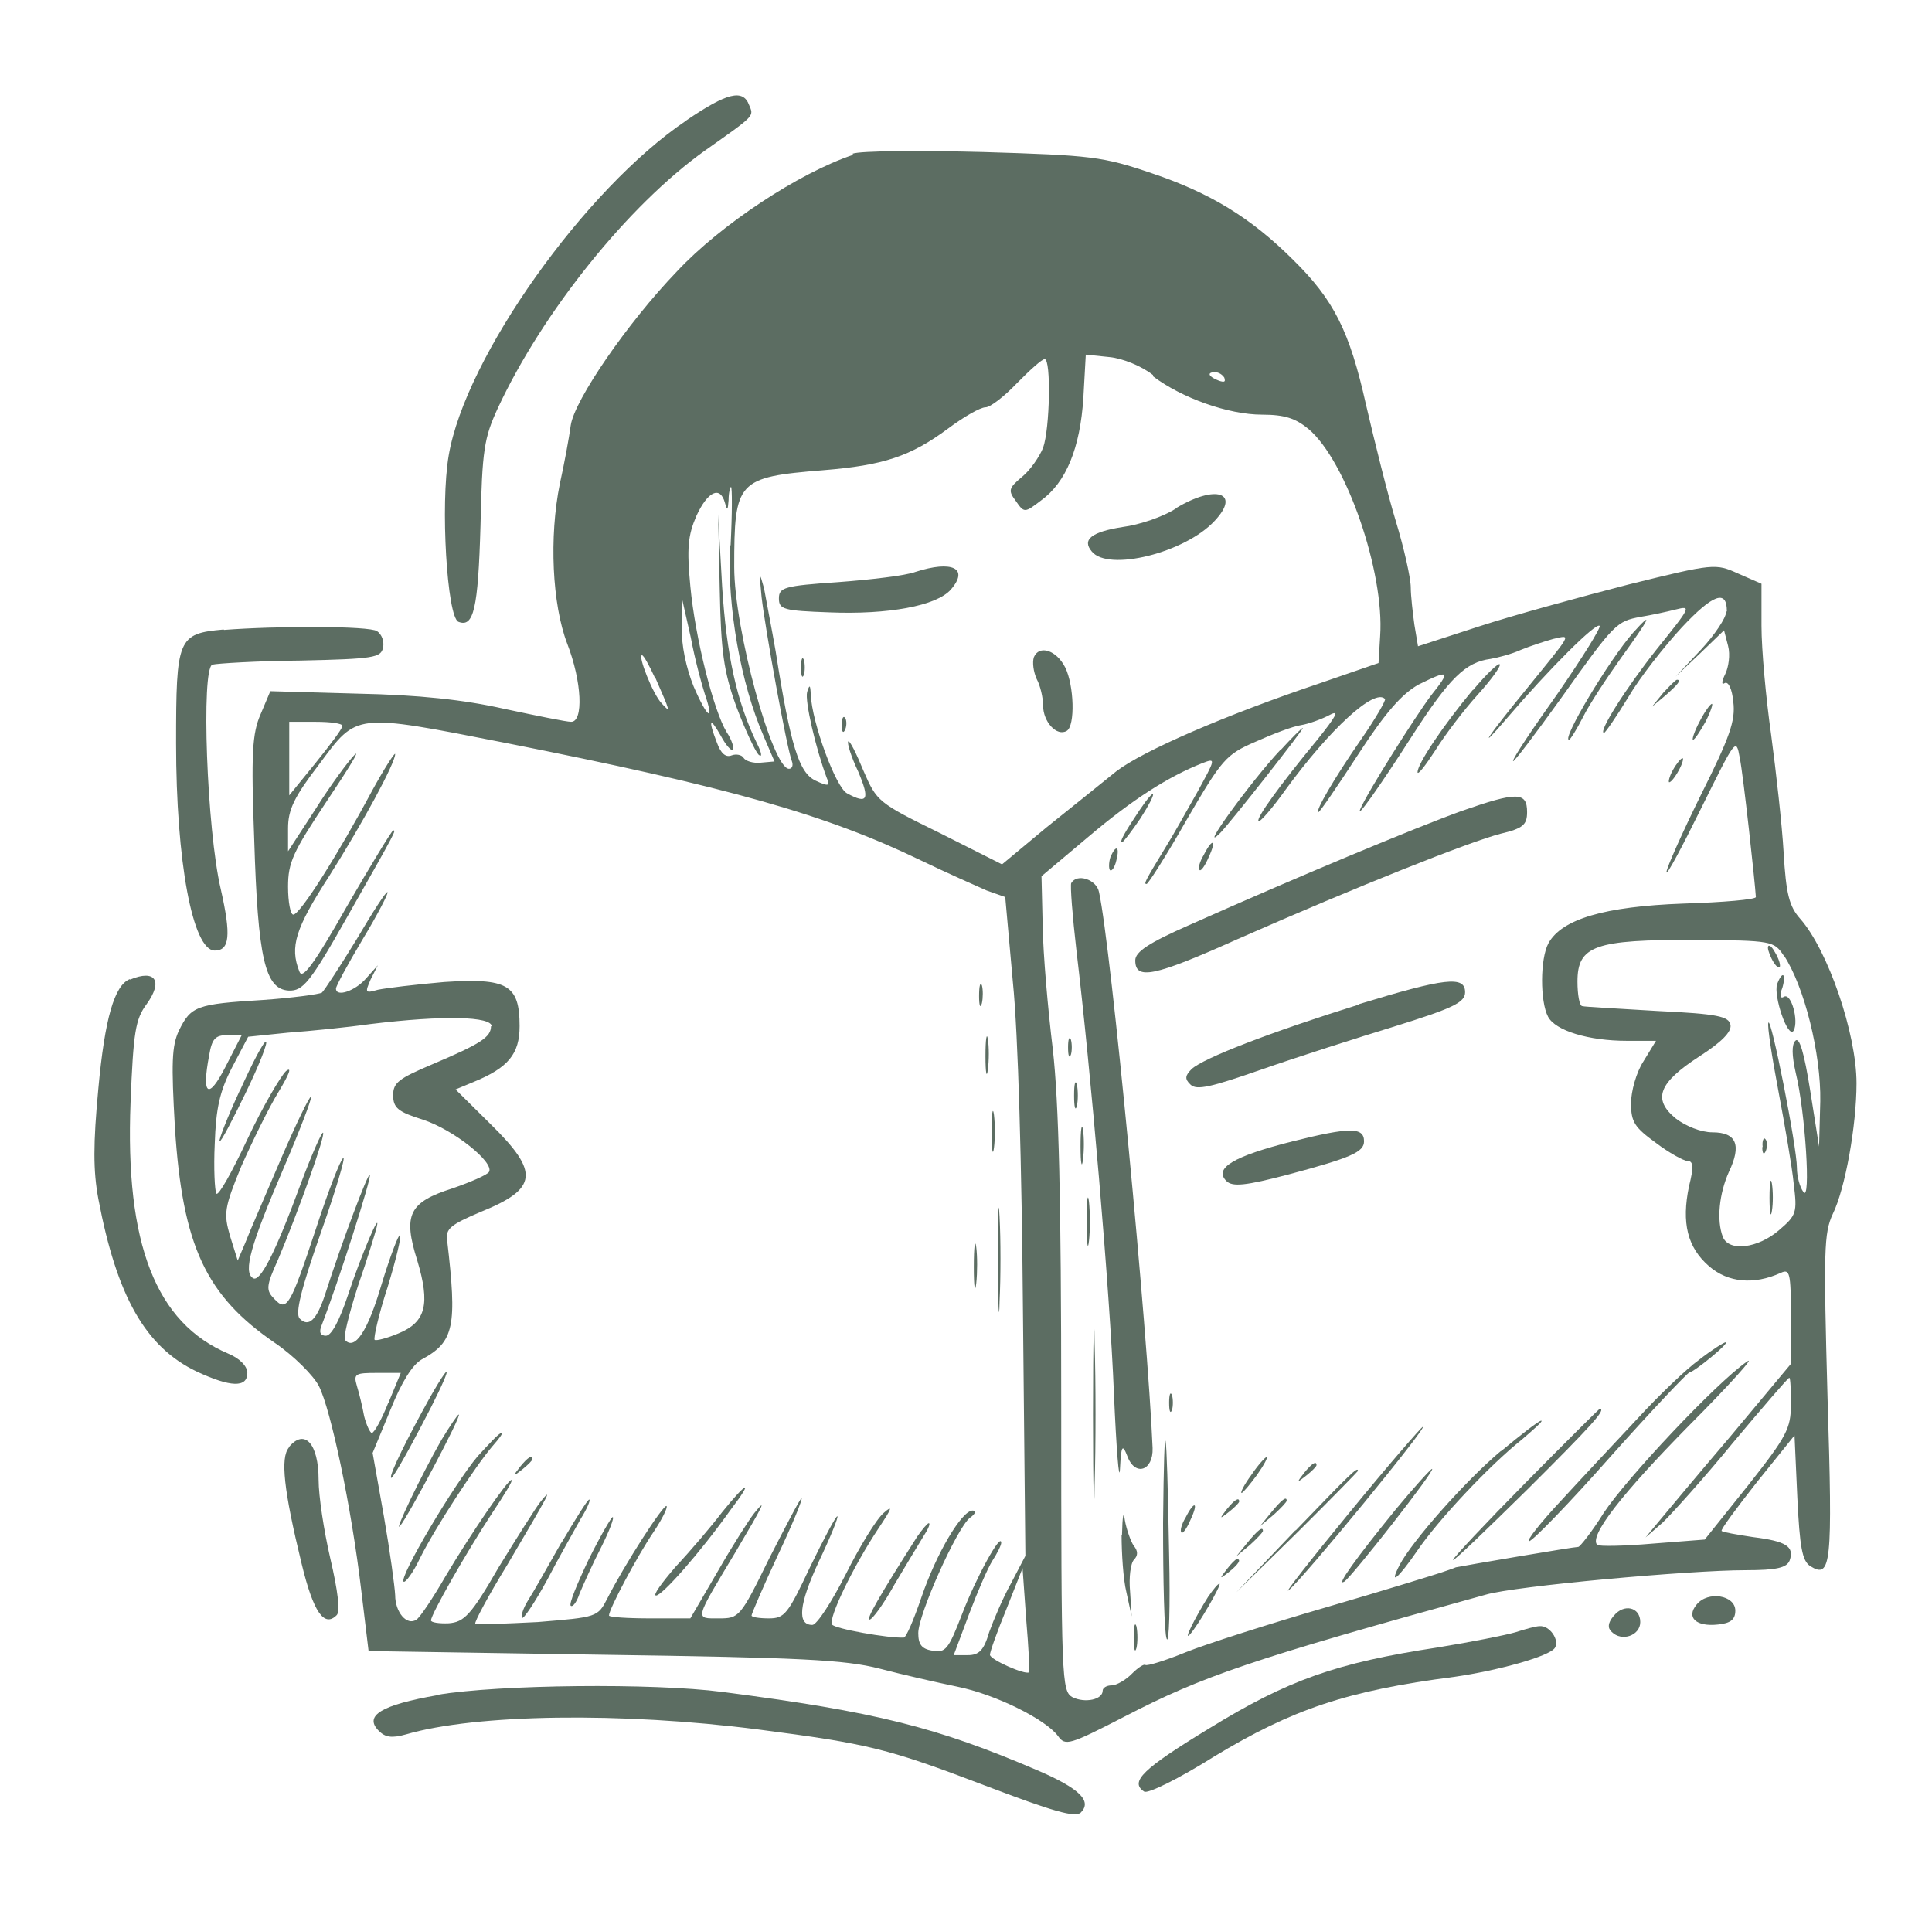 <svg width="91" height="90" viewBox="0 0 91 90" fill="none" xmlns="http://www.w3.org/2000/svg">
<path d="M32.325 5.679C27.545 8.893 21.912 16.839 21.134 21.457C20.736 23.765 21.058 29.057 21.589 29.288C22.31 29.576 22.519 28.691 22.632 24.766C22.708 21.187 22.803 20.629 23.448 19.225C25.553 14.703 29.593 9.662 33.216 7.084C35.587 5.41 35.511 5.487 35.284 4.948C34.999 4.179 34.24 4.371 32.344 5.66L32.325 5.679Z" fill="#5C6D62"/>
<path d="M40.179 7.295C37.637 8.142 33.938 10.585 31.89 12.779C29.538 15.223 27.053 18.859 26.883 20.033C26.807 20.61 26.579 21.841 26.37 22.784C25.858 25.305 26.01 28.46 26.712 30.307C27.414 32.116 27.49 34.001 26.902 34.001C26.674 34.001 25.27 33.713 23.734 33.386C21.856 32.962 19.713 32.731 16.849 32.674L12.733 32.558L12.278 33.636C11.879 34.54 11.822 35.502 11.974 39.542C12.145 45.161 12.486 46.604 13.605 46.661C14.269 46.681 14.592 46.315 16.394 43.121C18.746 38.984 18.651 39.119 18.518 39.119C18.461 39.119 17.475 40.735 16.337 42.698C14.743 45.507 14.231 46.161 14.099 45.757C13.643 44.603 13.909 43.737 15.502 41.274C17.095 38.754 18.613 35.944 18.613 35.521C18.613 35.406 18.101 36.195 17.513 37.272C15.938 40.216 14.136 43.083 13.814 43.083C13.681 43.083 13.568 42.486 13.568 41.774C13.568 40.62 13.795 40.139 15.407 37.715C16.413 36.214 17.001 35.252 16.697 35.56C16.394 35.868 15.559 37.003 14.857 38.119L13.568 40.1V39.023C13.568 38.138 13.852 37.541 15.047 35.983C16.83 33.578 16.678 33.597 23.753 34.983C34.375 37.08 38.946 38.388 43.365 40.524C44.598 41.12 46.002 41.736 46.476 41.948L47.348 42.255L47.709 46.277C47.955 48.682 48.126 54.896 48.183 61.804L48.297 73.29L47.633 74.56C47.235 75.272 46.798 76.311 46.59 76.888C46.343 77.735 46.115 77.966 45.584 77.966H44.921L45.641 76.042C46.04 74.984 46.533 73.848 46.742 73.521C46.969 73.175 47.159 72.79 47.159 72.675C47.159 72.155 45.983 74.291 45.319 76.022C44.674 77.696 44.541 77.87 43.915 77.754C43.403 77.677 43.252 77.446 43.252 76.927C43.252 76.042 45.072 71.982 45.679 71.501C45.926 71.328 46.021 71.155 45.812 71.155C45.3 71.155 44.105 73.175 43.403 75.234C43.043 76.292 42.682 77.138 42.569 77.138C41.848 77.177 39.287 76.715 39.192 76.523C39.003 76.234 40.198 73.771 41.374 72.001C42.019 71.039 42.075 70.866 41.62 71.27C41.279 71.559 40.482 72.867 39.837 74.156C39.173 75.465 38.472 76.542 38.263 76.542C37.542 76.542 37.618 75.599 38.566 73.56C39.117 72.405 39.515 71.424 39.439 71.424C39.363 71.424 38.794 72.501 38.149 73.829C37.106 76.042 36.954 76.234 36.215 76.234C35.759 76.234 35.399 76.176 35.399 76.099C35.399 76.022 35.949 74.733 36.632 73.271C37.334 71.79 37.827 70.577 37.751 70.577C37.694 70.577 37.03 71.847 36.233 73.406C34.868 76.196 34.811 76.234 33.863 76.234C32.725 76.234 32.687 76.369 34.64 73.117C35.949 70.904 36.158 70.501 35.532 71.27C35.285 71.578 34.489 72.829 33.806 74.022L32.516 76.234H30.619C29.557 76.234 28.684 76.176 28.684 76.099C28.684 75.792 30.031 73.271 30.79 72.155C31.188 71.559 31.454 71.02 31.397 70.943C31.264 70.828 29.386 73.752 28.609 75.291C28.153 76.176 28.134 76.176 25.327 76.407C23.753 76.484 22.444 76.542 22.387 76.484C22.33 76.427 22.994 75.176 23.905 73.694C25.858 70.385 26.067 70 25.479 70.712C25.232 71.02 24.341 72.444 23.487 73.829C22.179 76.099 21.856 76.407 21.136 76.465C20.68 76.484 20.301 76.427 20.301 76.33C20.301 76.042 21.951 73.156 23.146 71.328C23.734 70.443 24.189 69.712 24.094 69.712C23.905 69.712 22.198 72.213 20.984 74.252C20.396 75.272 19.789 76.176 19.618 76.292C19.163 76.6 18.613 75.945 18.613 75.137C18.594 74.733 18.366 73.059 18.082 71.424L17.551 68.442L18.385 66.421C18.916 65.094 19.428 64.286 19.865 64.036C21.401 63.208 21.534 62.477 21.06 58.417C20.984 57.879 21.23 57.686 22.634 57.09C25.346 55.993 25.422 55.224 23.108 52.953L21.458 51.318L22.293 50.971C23.943 50.298 24.474 49.644 24.474 48.335C24.474 46.373 23.886 46.065 20.927 46.257C19.561 46.373 18.158 46.546 17.797 46.623C17.19 46.796 17.19 46.758 17.456 46.142L17.797 45.469L17.247 46.084C16.735 46.681 15.825 46.989 15.825 46.565C15.825 46.45 16.375 45.43 17.076 44.256C17.797 43.063 18.309 42.063 18.252 42.025C18.195 41.967 17.551 42.967 16.792 44.256C16.014 45.526 15.275 46.661 15.161 46.758C15.028 46.835 13.757 47.008 12.373 47.104C9.243 47.296 8.996 47.393 8.427 48.547C8.086 49.278 8.067 50.086 8.238 53.107C8.598 58.706 9.698 61.034 12.96 63.266C13.833 63.862 14.781 64.805 15.028 65.305C15.578 66.402 16.545 70.924 17.02 74.945L17.361 77.773L28.419 77.947C37.656 78.081 39.78 78.177 41.431 78.601C42.531 78.889 44.143 79.255 45.072 79.447C46.893 79.813 49.245 80.987 49.833 81.775C50.175 82.256 50.364 82.199 52.944 80.871C56.661 78.947 58.9 78.177 69.977 75.118C71.323 74.714 79.574 73.964 82.229 73.964C83.69 73.964 84.164 73.848 84.297 73.502C84.525 72.848 84.126 72.598 82.571 72.405C81.812 72.29 81.148 72.174 81.091 72.117C81.034 72.059 81.793 71.039 82.76 69.808L84.525 67.614L84.657 70.539C84.771 72.886 84.885 73.521 85.264 73.771C86.251 74.387 86.326 73.733 86.08 65.844C85.89 58.898 85.909 58.09 86.326 57.186C86.914 55.993 87.445 53.011 87.445 51.029C87.445 48.682 86.099 44.757 84.79 43.275C84.278 42.698 84.126 42.121 84.012 40.158C83.936 38.831 83.652 36.329 83.424 34.617C83.178 32.885 82.969 30.596 82.969 29.48V27.498L81.869 27.017C80.807 26.536 80.731 26.536 76.691 27.536C74.453 28.114 71.285 28.98 69.692 29.499L66.79 30.442L66.619 29.422C66.543 28.864 66.449 28.056 66.449 27.671C66.449 27.248 66.145 25.863 65.747 24.554C65.349 23.246 64.742 20.783 64.343 19.071C63.566 15.588 62.826 14.126 60.91 12.24C58.919 10.258 57.003 9.085 54.252 8.161C51.938 7.372 51.407 7.315 46.305 7.161C43.308 7.084 40.539 7.103 40.16 7.238L40.179 7.295ZM54.309 17.724C55.656 18.744 57.856 19.532 59.45 19.532C60.512 19.532 61.024 19.706 61.631 20.206C63.414 21.707 65.216 26.959 65.007 29.961L64.931 31.231L62.143 32.193C57.742 33.674 53.835 35.367 52.583 36.329C51.938 36.849 50.459 38.042 49.302 38.965L47.197 40.716L44.257 39.235C41.355 37.811 41.298 37.753 40.672 36.31C40.331 35.483 40.027 34.867 39.951 34.925C39.894 35.002 40.084 35.637 40.425 36.349C40.975 37.657 40.88 37.907 39.894 37.368C39.363 37.08 38.244 34.04 38.187 32.712C38.168 32.25 38.13 32.231 38.017 32.597C37.903 33.02 38.415 35.233 38.946 36.656C39.117 37.022 39.022 37.06 38.415 36.772C37.637 36.406 37.239 35.156 36.537 30.692C36.347 29.595 36.082 28.248 35.987 27.71C35.759 26.882 35.759 26.94 35.873 28.133C36.044 29.634 37.049 35.194 37.296 35.848C37.372 36.041 37.315 36.214 37.163 36.214C36.385 36.214 34.583 29.653 34.583 26.709C34.583 22.649 34.716 22.476 38.775 22.149C41.62 21.918 42.891 21.495 44.655 20.187C45.376 19.648 46.172 19.186 46.419 19.186C46.647 19.186 47.31 18.667 47.898 18.051C48.505 17.435 49.074 16.916 49.207 16.916C49.511 16.916 49.454 20.187 49.131 21.091C48.961 21.514 48.524 22.149 48.145 22.457C47.5 22.996 47.481 23.111 47.842 23.592C48.24 24.169 48.259 24.169 49.036 23.573C50.212 22.726 50.876 21.11 51.028 18.744L51.142 16.704L52.261 16.82C52.868 16.877 53.778 17.243 54.309 17.666V17.724ZM57.667 17.82C57.742 17.993 57.648 18.012 57.42 17.935C56.908 17.743 56.832 17.531 57.23 17.531C57.401 17.531 57.591 17.647 57.686 17.82H57.667ZM34.375 25.689C34.261 28.633 34.887 32.193 35.968 34.675L36.48 35.868L35.835 35.925C35.475 35.964 35.114 35.848 35.02 35.694C34.944 35.56 34.678 35.502 34.47 35.579C34.185 35.694 33.957 35.502 33.768 34.983C33.35 33.905 33.426 33.732 33.938 34.636C34.185 35.098 34.451 35.406 34.526 35.31C34.583 35.233 34.47 34.848 34.223 34.482C33.616 33.482 32.743 30.057 32.516 27.613C32.345 25.824 32.402 25.228 32.8 24.304C33.331 23.15 33.919 22.861 34.147 23.688C34.261 24.092 34.28 24.035 34.318 23.554C34.318 23.207 34.394 22.938 34.432 22.938C34.489 22.938 34.489 24.189 34.413 25.689H34.375ZM81.3 28.845C81.3 29.095 80.769 29.903 80.124 30.596L78.929 31.866L80.067 30.788L81.205 29.691L81.395 30.422C81.509 30.846 81.414 31.442 81.262 31.75C81.091 32.096 81.072 32.289 81.243 32.173C81.414 32.096 81.585 32.462 81.641 33.058C81.755 33.944 81.471 34.732 80.124 37.426C79.233 39.235 78.493 40.889 78.493 41.082C78.493 41.274 79.214 39.927 80.124 38.08C81.755 34.79 81.774 34.732 81.945 35.694C82.116 36.522 82.666 41.601 82.704 42.255C82.704 42.371 81.167 42.505 79.29 42.563C75.572 42.698 73.561 43.294 72.935 44.43C72.537 45.161 72.537 47.181 72.916 47.893C73.258 48.547 74.813 49.028 76.634 49.028H78L77.412 49.99C77.07 50.51 76.824 51.414 76.824 51.972C76.824 52.857 76.994 53.107 78 53.838C78.607 54.3 79.308 54.685 79.479 54.685C79.764 54.685 79.783 54.973 79.555 55.878C79.195 57.609 79.479 58.764 80.503 59.649C81.395 60.418 82.609 60.534 83.88 59.957C84.297 59.764 84.354 59.937 84.354 61.977V64.247L81.528 67.634C79.953 69.481 78.417 71.328 78.095 71.713L77.507 72.424L78.322 71.713C78.74 71.309 80.257 69.635 81.641 67.942C83.045 66.267 84.221 64.901 84.278 64.901C84.335 64.901 84.354 65.479 84.354 66.152C84.354 67.287 84.164 67.653 82.343 69.962L80.295 72.521L77.829 72.713C76.482 72.829 75.306 72.848 75.231 72.771C74.832 72.367 76.368 70.385 79.574 67.133C81.528 65.171 82.742 63.805 82.267 64.151C80.807 65.171 76.615 69.635 75.534 71.27C74.984 72.155 74.415 72.867 74.339 72.867C74.111 72.867 68.933 73.752 68.573 73.829C68.44 73.887 68.099 74.002 67.871 74.079C67.644 74.156 65.235 74.906 62.522 75.695C59.81 76.484 56.794 77.446 55.846 77.831C54.859 78.235 54.025 78.485 53.949 78.427C53.892 78.37 53.608 78.543 53.304 78.851C53.02 79.139 52.583 79.39 52.356 79.39C52.128 79.39 51.938 79.505 51.938 79.64C51.938 80.063 51.104 80.236 50.516 79.948C50.004 79.659 49.985 79.178 49.985 66.248C49.985 56.493 49.871 51.914 49.587 49.413C49.359 47.547 49.131 44.93 49.112 43.621L49.056 41.274L51.275 39.408C53.342 37.657 55.03 36.58 56.642 35.944C57.287 35.694 57.249 35.752 56.396 37.311C55.884 38.215 55.22 39.408 54.879 39.947C53.892 41.563 53.873 41.64 54.006 41.64C54.082 41.64 54.954 40.274 55.903 38.6C57.553 35.771 57.742 35.541 59.127 34.944C59.943 34.578 60.891 34.213 61.289 34.155C61.65 34.097 62.276 33.867 62.636 33.674C63.11 33.424 62.94 33.732 62.029 34.867C60.265 37.003 59.146 38.561 59.279 38.677C59.336 38.754 59.924 38.08 60.569 37.176C62.636 34.348 64.742 32.404 65.235 32.924C65.292 32.981 64.779 33.867 64.097 34.848C62.845 36.656 61.915 38.253 62.105 38.253C62.162 38.253 62.996 37.041 63.983 35.521C65.273 33.539 66.031 32.693 66.809 32.25C68.288 31.519 68.345 31.577 67.397 32.77C66.676 33.732 64.4 37.33 64.078 38.099C63.831 38.657 64.893 37.195 66.543 34.617C68.269 31.942 69.028 31.192 70.204 31.038C70.546 30.98 71.209 30.807 71.627 30.615C72.044 30.442 72.746 30.211 73.163 30.095C74.035 29.903 74.092 29.749 71.816 32.558C70.052 34.713 69.502 35.56 70.982 33.828C72.992 31.481 75.174 29.307 75.344 29.48C75.42 29.557 74.529 30.98 73.391 32.635C72.215 34.29 71.266 35.694 71.266 35.848C71.266 35.964 72.272 34.636 73.504 32.924C76.046 29.345 76.141 29.268 77.279 29.056C77.753 28.98 78.474 28.826 78.929 28.71C79.688 28.518 79.631 28.595 78.038 30.576C76.577 32.423 75.249 34.521 75.553 34.521C75.61 34.521 76.141 33.751 76.691 32.847C77.241 31.904 78.398 30.442 79.214 29.557C80.674 27.998 81.338 27.748 81.338 28.787L81.3 28.845ZM33.199 32.693C33.673 34.078 33.312 33.828 32.668 32.327C32.326 31.481 32.08 30.365 32.118 29.537V28.171L32.535 30.018C32.725 31.038 33.047 32.231 33.199 32.693ZM30.866 31.923C31.587 33.559 31.587 33.597 31.169 33.135C30.752 32.712 30.031 30.865 30.24 30.865C30.316 30.865 30.581 31.346 30.847 31.923H30.866ZM16.128 34.194C16.128 34.328 15.54 35.098 14.876 35.925L13.624 37.465V34.001H14.876C15.578 34.001 16.128 34.078 16.128 34.194ZM84.012 44.988C84.999 46.469 85.776 49.663 85.738 51.876L85.681 54.011L85.264 51.375C84.98 49.586 84.752 48.816 84.562 49.028C84.392 49.201 84.392 49.702 84.581 50.529C85.037 52.376 85.302 56.686 84.942 56.147C84.771 55.916 84.638 55.416 84.638 55.012C84.638 54.011 83.405 47.797 83.292 48.181C83.235 48.316 83.462 49.798 83.766 51.395C84.069 53.011 84.411 54.973 84.487 55.762C84.657 57.128 84.619 57.244 83.785 57.956C82.799 58.802 81.433 58.975 81.148 58.264C80.845 57.475 80.978 56.224 81.433 55.204C82.04 53.934 81.793 53.338 80.655 53.338C80.124 53.338 79.403 53.049 78.929 52.684C77.829 51.779 78.114 51.01 80.048 49.759C81.091 49.086 81.566 48.605 81.509 48.278C81.433 47.874 80.902 47.758 78.076 47.623C76.236 47.508 74.642 47.431 74.529 47.393C74.396 47.393 74.301 46.854 74.301 46.238C74.301 44.545 75.117 44.256 79.84 44.276C83.481 44.295 83.557 44.333 84.012 45.007V44.988ZM23.127 48.335C23.127 48.855 22.653 49.163 20.339 50.144C18.802 50.798 18.518 50.991 18.518 51.587C18.518 52.184 18.746 52.376 19.922 52.742C21.382 53.222 23.298 54.762 23.032 55.204C22.956 55.339 22.16 55.685 21.325 55.974C19.258 56.628 18.973 57.224 19.656 59.379C20.263 61.419 20.073 62.266 18.784 62.804C18.233 63.035 17.721 63.17 17.645 63.112C17.589 63.035 17.835 61.919 18.252 60.649C18.651 59.341 18.916 58.244 18.84 58.187C18.784 58.11 18.385 59.149 17.968 60.515C17.323 62.708 16.716 63.612 16.261 63.131C16.147 63.054 16.432 61.919 16.849 60.611C17.304 59.303 17.683 58.052 17.74 57.821C17.968 56.878 16.982 59.206 16.394 60.996C15.995 62.189 15.616 62.92 15.35 62.92C15.085 62.92 15.009 62.746 15.161 62.4C15.919 60.438 17.532 55.416 17.418 55.339C17.342 55.224 16.128 58.437 15.312 60.976C14.914 62.189 14.535 62.535 14.117 62.112C13.89 61.881 14.193 60.688 15.104 58.09C15.825 56.051 16.299 54.435 16.166 54.55C16.033 54.627 15.445 56.147 14.876 57.898C13.681 61.496 13.511 61.823 12.923 61.188C12.524 60.784 12.524 60.592 13.093 59.341C14.042 57.09 15.332 53.492 15.218 53.357C15.161 53.299 14.687 54.377 14.174 55.743C12.942 59.091 12.24 60.418 11.917 60.207C11.443 59.918 11.803 58.648 13.34 55.07C14.117 53.261 14.706 51.722 14.649 51.664C14.592 51.606 13.947 52.934 13.226 54.608C12.505 56.301 11.747 58.033 11.557 58.533L11.197 59.379L10.836 58.225C10.533 57.167 10.552 56.917 11.367 54.935C11.879 53.781 12.657 52.184 13.131 51.414C13.605 50.625 13.776 50.221 13.473 50.452C13.226 50.683 12.373 52.126 11.652 53.665C10.931 55.204 10.286 56.359 10.191 56.224C10.115 56.089 10.059 55.031 10.115 53.877C10.172 52.222 10.343 51.414 10.931 50.279L11.69 48.836L13.568 48.643C14.63 48.566 16.356 48.393 17.437 48.239C20.908 47.816 23.165 47.874 23.165 48.355L23.127 48.335ZM10.627 50.24C9.812 51.837 9.489 51.606 9.85 49.721C9.983 48.932 10.134 48.759 10.722 48.759H11.386L10.627 50.24ZM18.29 66.075C17.987 66.845 17.627 67.499 17.513 67.499C17.437 67.499 17.266 67.153 17.152 66.71C17.076 66.287 16.925 65.652 16.811 65.286C16.64 64.709 16.735 64.671 17.759 64.671H18.878L18.29 66.094V66.075ZM48.468 78.774C48.297 78.909 46.628 78.177 46.628 77.947C46.628 77.812 46.969 76.85 47.405 75.792L48.164 73.868L48.335 76.273C48.449 77.6 48.505 78.716 48.468 78.774Z" fill="#5C6D62"/>
<path d="M55.409 23.938C54.802 24.343 53.645 24.727 52.886 24.823C51.407 25.054 50.951 25.42 51.425 25.978C52.203 26.94 55.826 26.036 57.211 24.535C58.462 23.207 57.267 22.803 55.39 23.938H55.409Z" fill="#5C6D62"/>
<path d="M43.118 26.94C42.663 27.113 41.013 27.306 39.477 27.421C36.935 27.594 36.688 27.671 36.688 28.191C36.688 28.71 36.916 28.768 39.059 28.845C41.829 28.96 44.124 28.537 44.788 27.768C45.66 26.767 44.844 26.382 43.118 26.94Z" fill="#5C6D62"/>
<path d="M48.695 30.961C48.619 31.211 48.676 31.635 48.827 31.981C48.998 32.289 49.131 32.866 49.131 33.232C49.131 34.001 49.776 34.713 50.25 34.425C50.648 34.174 50.591 32.289 50.174 31.442C49.757 30.615 48.941 30.365 48.695 30.961Z" fill="#5C6D62"/>
<path d="M37.73 31.442C37.73 31.846 37.787 31.981 37.863 31.789C37.92 31.616 37.92 31.269 37.863 31.077C37.787 30.904 37.73 31.058 37.73 31.442Z" fill="#5C6D62"/>
<path d="M39.646 34.175C39.646 34.483 39.722 34.579 39.817 34.348C39.893 34.155 39.874 33.886 39.798 33.809C39.722 33.694 39.627 33.867 39.665 34.175H39.646Z" fill="#5C6D62"/>
<path d="M33.901 27.767C33.958 30.711 34.09 31.635 34.678 33.27C35.077 34.329 35.551 35.348 35.721 35.541C35.911 35.714 35.892 35.483 35.646 35.002C34.697 33.039 34.223 30.865 34.014 27.633L33.825 24.227L33.901 27.767Z" fill="#5C6D62"/>
<path d="M76.918 29.807C75.799 31.077 73.541 34.848 73.902 34.848C73.959 34.848 74.262 34.367 74.566 33.77C74.85 33.193 75.685 31.923 76.387 30.942C77.695 29.133 77.923 28.691 76.918 29.807Z" fill="#5C6D62"/>
<path d="M69.368 32.501C67.945 34.213 66.769 35.983 66.769 36.368C66.769 36.541 67.129 36.079 67.604 35.348C68.059 34.617 68.95 33.444 69.595 32.732C70.24 32.02 70.714 31.366 70.638 31.288C70.562 31.231 69.993 31.77 69.386 32.501H69.368Z" fill="#5C6D62"/>
<path d="M78.341 32.635L77.81 33.289L78.454 32.751C79.043 32.231 79.213 32.02 78.986 32.02C78.929 32.02 78.644 32.308 78.341 32.635Z" fill="#5C6D62"/>
<path d="M80.047 34.001C79.8 34.463 79.686 34.848 79.743 34.848C79.819 34.848 80.085 34.444 80.331 34.001C80.578 33.52 80.692 33.155 80.635 33.155C80.559 33.155 80.293 33.52 80.047 34.001Z" fill="#5C6D62"/>
<path d="M60.303 35.329C58.9 36.83 56.396 40.293 57.458 39.254C57.876 38.85 61.46 34.29 61.365 34.29C61.309 34.29 60.834 34.771 60.303 35.348V35.329Z" fill="#5C6D62"/>
<path d="M78.796 36.272C78.625 36.58 78.568 36.849 78.625 36.849C78.701 36.849 78.91 36.599 79.081 36.272C79.251 35.964 79.308 35.714 79.251 35.714C79.175 35.714 78.967 35.964 78.796 36.272Z" fill="#5C6D62"/>
<path d="M53.664 38.177C52.943 39.254 52.716 39.677 52.848 39.677C52.905 39.677 53.304 39.158 53.721 38.542C54.536 37.272 54.499 36.945 53.664 38.177Z" fill="#5C6D62"/>
<path d="M68.856 38.196C66.674 38.985 61.079 41.313 55.996 43.583C54.118 44.41 53.473 44.834 53.473 45.238C53.473 46.181 54.346 46.007 58.291 44.237C63.962 41.736 69.254 39.639 70.677 39.273C71.739 39.023 71.928 38.85 71.928 38.253C71.928 37.291 71.454 37.291 68.856 38.196Z" fill="#5C6D62"/>
<path d="M56.698 40.274C56.508 40.582 56.413 40.928 56.508 40.986C56.565 41.044 56.755 40.793 56.925 40.389C57.324 39.543 57.115 39.447 56.698 40.274Z" fill="#5C6D62"/>
<path d="M52.298 40.389C52.222 40.639 52.222 40.909 52.279 40.986C52.355 41.063 52.507 40.87 52.583 40.524C52.754 39.87 52.564 39.754 52.298 40.389Z" fill="#5C6D62"/>
<path d="M50.458 41.582C50.401 41.717 50.514 43.141 50.704 44.795C51.368 50.337 52.278 60.803 52.468 65.652C52.582 68.288 52.715 69.904 52.753 69.192C52.809 68.096 52.866 67.999 53.094 68.576C53.454 69.577 54.327 69.288 54.289 68.211C54.061 62.727 52.335 44.603 51.766 42.025C51.653 41.428 50.723 41.12 50.458 41.601V41.582Z" fill="#5C6D62"/>
<path d="M64.02 47.316C59.828 48.624 56.698 49.836 56.129 50.356C55.826 50.664 55.788 50.818 56.072 51.087C56.357 51.376 57.059 51.202 59.43 50.375C61.08 49.798 63.906 48.894 65.727 48.336C68.439 47.489 69.008 47.22 69.008 46.739C69.008 45.95 68.06 46.065 64.02 47.297V47.316Z" fill="#5C6D62"/>
<path d="M50.307 49.336C50.307 49.74 50.364 49.875 50.44 49.682C50.497 49.509 50.497 49.163 50.44 48.97C50.364 48.797 50.307 48.951 50.307 49.336Z" fill="#5C6D62"/>
<path d="M50.591 51.606C50.591 52.145 50.648 52.376 50.724 52.087C50.781 51.837 50.781 51.376 50.724 51.087C50.648 50.837 50.591 51.048 50.591 51.606Z" fill="#5C6D62"/>
<path d="M50.895 54.011C50.895 54.781 50.952 55.089 51.009 54.627C51.066 54.204 51.066 53.569 51.009 53.203C50.952 52.857 50.895 53.203 50.895 53.992V54.011Z" fill="#5C6D62"/>
<path d="M60.891 53.761C58.065 54.473 57.173 55.031 57.761 55.628C58.046 55.916 58.653 55.858 60.701 55.32C63.66 54.531 64.248 54.261 64.248 53.761C64.248 53.088 63.584 53.088 60.891 53.761Z" fill="#5C6D62"/>
<path d="M51.179 57.552C51.179 58.571 51.236 58.975 51.292 58.456C51.349 57.975 51.349 57.128 51.292 56.609C51.236 56.128 51.179 56.532 51.179 57.552Z" fill="#5C6D62"/>
<path d="M51.482 66.633C51.482 70.289 51.539 71.79 51.558 69.943C51.615 68.134 51.615 65.113 51.558 63.266C51.539 61.458 51.482 62.958 51.482 66.614V66.633Z" fill="#5C6D62"/>
<path d="M80.028 64.055C79.44 64.478 78.132 65.729 77.145 66.806C76.14 67.884 74.509 69.615 73.541 70.674C72.536 71.751 71.872 72.598 72.024 72.598C72.176 72.598 73.921 70.808 75.855 68.615C77.809 66.422 79.497 64.651 79.573 64.651C79.82 64.613 81.508 63.228 81.28 63.228C81.204 63.228 80.616 63.593 80.028 64.055Z" fill="#5C6D62"/>
<path d="M55.068 66.075C55.068 66.479 55.125 66.614 55.201 66.422C55.258 66.249 55.258 65.902 55.201 65.71C55.125 65.537 55.068 65.691 55.068 66.075Z" fill="#5C6D62"/>
<path d="M71.854 69.847C69.976 71.751 68.439 73.387 68.439 73.483C68.439 73.579 70.014 72.059 71.93 70.174C74.983 67.134 75.685 66.364 75.344 66.364C75.325 66.364 73.75 67.922 71.854 69.847Z" fill="#5C6D62"/>
<path d="M54.782 71.751C54.782 74.483 54.839 76.946 54.953 77.196C55.067 77.485 55.124 75.695 55.067 73.213C54.953 66.749 54.839 65.998 54.782 71.732V71.751Z" fill="#5C6D62"/>
<path d="M70.696 68.346C69.046 69.731 66.504 72.598 65.916 73.733C65.404 74.734 65.859 74.349 66.732 73.079C67.737 71.597 70.146 69.038 71.663 67.826C72.27 67.307 72.706 66.922 72.593 66.922C72.479 66.922 71.644 67.576 70.715 68.346H70.696Z" fill="#5C6D62"/>
<path d="M63.546 71.27C61.725 73.483 60.436 75.138 60.701 74.907C61.422 74.31 67.245 67.21 67.017 67.21C66.96 67.21 65.386 69.019 63.546 71.27Z" fill="#5C6D62"/>
<path d="M58.937 69.481C58.596 69.943 58.406 70.327 58.482 70.327C58.539 70.327 58.88 69.923 59.203 69.481C59.544 69 59.734 68.634 59.658 68.634C59.601 68.634 59.26 69 58.937 69.481Z" fill="#5C6D62"/>
<path d="M61.422 69.385C61.062 69.847 61.081 69.866 61.536 69.5C61.782 69.308 62.01 69.077 62.01 69.019C62.01 68.788 61.782 68.942 61.422 69.385Z" fill="#5C6D62"/>
<path d="M61.022 72.078L58.234 75.003L61.117 72.175C62.691 70.616 63.962 69.308 63.962 69.288C63.962 69.058 63.621 69.404 61.022 72.098V72.078Z" fill="#5C6D62"/>
<path d="M65.745 71.097C63.849 73.425 62.9 74.753 63.317 74.503C63.678 74.272 67.661 69.192 67.452 69.192C67.395 69.192 66.618 70.039 65.745 71.097Z" fill="#5C6D62"/>
<path d="M57.78 71.097C57.419 71.559 57.438 71.578 57.894 71.212C58.14 71.02 58.368 70.789 58.368 70.731C58.368 70.501 58.14 70.654 57.78 71.097Z" fill="#5C6D62"/>
<path d="M59.884 71.232L59.353 71.886L59.998 71.347C60.339 71.039 60.605 70.751 60.605 70.693C60.605 70.462 60.377 70.635 59.884 71.232Z" fill="#5C6D62"/>
<path d="M52.829 72.309C52.829 73.156 52.904 74.387 53.056 75.003L53.303 76.138L53.227 74.945C53.17 74.329 53.246 73.637 53.417 73.464C53.606 73.271 53.606 73.059 53.398 72.809C53.265 72.617 53.056 72.04 52.98 71.597C52.923 71.116 52.867 71.405 52.848 72.309H52.829Z" fill="#5C6D62"/>
<path d="M55.845 71.482C55.655 71.79 55.56 72.136 55.655 72.194C55.712 72.251 55.901 72.001 56.072 71.597C56.471 70.751 56.262 70.654 55.845 71.482Z" fill="#5C6D62"/>
<path d="M58.765 72.655L58.234 73.31L58.879 72.771C59.22 72.463 59.486 72.174 59.486 72.117C59.486 71.886 59.258 72.059 58.765 72.655Z" fill="#5C6D62"/>
<path d="M57.78 73.925C57.419 74.387 57.438 74.406 57.894 74.041C58.349 73.675 58.482 73.444 58.254 73.444C58.197 73.444 57.969 73.675 57.78 73.925Z" fill="#5C6D62"/>
<path d="M56.906 75.215C56.3 76.177 55.73 77.312 56.034 77.004C56.432 76.581 57.57 74.599 57.438 74.599C57.362 74.599 57.134 74.888 56.906 75.215Z" fill="#5C6D62"/>
<path d="M53.398 77.139C53.398 77.677 53.455 77.908 53.531 77.62C53.588 77.37 53.588 76.908 53.531 76.619C53.455 76.369 53.398 76.6 53.398 77.139Z" fill="#5C6D62"/>
<path d="M83.272 44.642C83.272 44.776 83.405 45.123 83.556 45.353C83.708 45.584 83.841 45.642 83.841 45.488C83.841 45.315 83.708 45.007 83.556 44.776C83.424 44.545 83.272 44.468 83.272 44.642Z" fill="#5C6D62"/>
<path d="M83.707 46.354C83.518 46.892 84.219 48.97 84.485 48.547C84.732 48.085 84.371 46.758 84.03 46.95C83.859 47.066 83.802 46.892 83.954 46.527C84.144 45.853 83.954 45.7 83.707 46.354Z" fill="#5C6D62"/>
<path d="M83.006 54.031C83.006 54.339 83.082 54.435 83.177 54.204C83.253 54.011 83.234 53.742 83.158 53.665C83.082 53.55 82.987 53.723 83.025 54.031H83.006Z" fill="#5C6D62"/>
<path d="M83.347 56.416C83.347 57.128 83.404 57.417 83.461 57.032C83.518 56.686 83.518 56.128 83.461 55.762C83.404 55.416 83.347 55.705 83.347 56.416Z" fill="#5C6D62"/>
<path d="M11.291 51.376C10.703 52.645 10.286 53.723 10.343 53.761C10.399 53.819 10.95 52.761 11.575 51.472C12.22 50.144 12.638 49.067 12.524 49.067C12.41 49.067 11.86 50.125 11.291 51.395V51.376Z" fill="#5C6D62"/>
<path d="M10.533 29.653C8.37 29.845 8.294 30.057 8.294 35.021C8.294 40.562 9.072 44.776 10.115 44.776C10.817 44.776 10.893 44.064 10.4 41.89C9.736 39.062 9.47 31.5 10.002 31.308C10.229 31.25 12.107 31.134 14.174 31.115C17.607 31.038 17.949 30.98 18.044 30.499C18.101 30.211 17.987 29.884 17.759 29.73C17.399 29.48 13.036 29.48 10.552 29.672L10.533 29.653Z" fill="#5C6D62"/>
<path d="M6.112 46.123C5.391 46.411 4.936 47.97 4.632 51.279C4.386 53.896 4.386 55.147 4.632 56.474C5.505 61.073 6.851 63.459 9.279 64.613C10.854 65.344 11.65 65.382 11.65 64.671C11.65 64.363 11.309 63.997 10.759 63.766C7.345 62.323 5.884 58.61 6.15 51.914C6.282 48.624 6.377 48.008 6.908 47.297C7.686 46.219 7.326 45.642 6.131 46.142L6.112 46.123Z" fill="#5C6D62"/>
<path d="M46.116 46.912C46.116 47.374 46.173 47.528 46.248 47.258C46.305 47.008 46.305 46.604 46.248 46.412C46.173 46.238 46.116 46.431 46.116 46.931V46.912Z" fill="#5C6D62"/>
<path d="M46.417 49.759C46.417 50.529 46.474 50.837 46.531 50.375C46.588 49.952 46.588 49.317 46.531 48.951C46.474 48.605 46.417 48.951 46.417 49.74V49.759Z" fill="#5C6D62"/>
<path d="M46.703 53.299C46.703 54.146 46.76 54.512 46.817 54.069C46.874 53.646 46.874 52.972 46.817 52.511C46.76 52.087 46.703 52.453 46.703 53.299Z" fill="#5C6D62"/>
<path d="M47.005 59.399C47.005 61.592 47.062 62.439 47.081 61.304C47.138 60.169 47.138 58.379 47.081 57.321C47.024 56.263 47.005 57.205 47.005 59.399Z" fill="#5C6D62"/>
<path d="M45.868 59.687C45.868 60.63 45.925 60.957 45.982 60.457C46.039 59.938 46.039 59.187 45.982 58.745C45.925 58.321 45.868 58.745 45.868 59.687Z" fill="#5C6D62"/>
<path d="M20.242 65.844C19.237 67.653 18.308 69.5 18.422 69.615C18.479 69.673 19.123 68.557 19.844 67.172C21.21 64.594 21.494 63.651 20.242 65.844Z" fill="#5C6D62"/>
<path d="M20.793 67.826C19.806 69.558 18.536 72.232 18.839 71.886C19.2 71.482 21.779 66.633 21.608 66.633C21.552 66.633 21.191 67.172 20.793 67.826Z" fill="#5C6D62"/>
<path d="M22.5 68.596C21.381 69.923 18.801 74.272 19.01 74.503C19.086 74.579 19.465 74.079 19.788 73.387C20.508 71.944 22.424 69.019 23.202 68.115C23.505 67.768 23.714 67.499 23.619 67.499C23.505 67.499 23.031 68.019 22.5 68.596Z" fill="#5C6D62"/>
<path d="M13.604 68.192C13.205 68.673 13.357 70.173 14.211 73.675C14.761 75.945 15.273 76.677 15.861 76.08C16.032 75.907 15.918 74.945 15.557 73.406C15.254 72.097 15.007 70.462 15.007 69.712C15.007 67.999 14.343 67.268 13.604 68.172V68.192Z" fill="#5C6D62"/>
<path d="M24.493 69.096C24.132 69.558 24.151 69.577 24.607 69.212C24.853 69.019 25.081 68.788 25.081 68.731C25.081 68.5 24.853 68.654 24.493 69.096Z" fill="#5C6D62"/>
<path d="M34.013 71.232C33.501 71.905 32.534 73.04 31.832 73.791C31.168 74.56 30.732 75.157 30.902 75.157C31.187 75.157 32.951 73.175 34.43 71.097C35.53 69.654 35.189 69.769 34.013 71.232Z" fill="#5C6D62"/>
<path d="M26.445 72.656C25.8 73.791 25.098 75.041 24.871 75.388C24.643 75.753 24.529 76.119 24.586 76.215C24.662 76.273 25.193 75.484 25.781 74.406C26.331 73.348 27.071 72.059 27.355 71.54C27.659 71.059 27.83 70.635 27.754 70.635C27.678 70.635 27.09 71.578 26.445 72.675V72.656Z" fill="#5C6D62"/>
<path d="M27.717 73.483C27.186 74.599 26.788 75.561 26.883 75.638C26.977 75.715 27.167 75.465 27.3 75.061C27.471 74.656 27.907 73.675 28.305 72.906C28.703 72.117 28.95 71.463 28.855 71.463C28.798 71.463 28.267 72.367 27.717 73.483Z" fill="#5C6D62"/>
<path d="M43.212 72.367C41.429 75.157 40.784 76.292 40.955 76.292C41.088 76.292 41.619 75.561 42.131 74.637C42.662 73.752 43.269 72.732 43.497 72.367C43.724 72.02 43.838 71.751 43.743 71.751C43.687 71.751 43.44 72.04 43.212 72.367Z" fill="#5C6D62"/>
<path d="M79.915 75.58C79.403 76.196 79.896 76.638 80.921 76.523C81.508 76.465 81.736 76.292 81.736 75.869C81.736 75.138 80.446 74.926 79.915 75.58Z" fill="#5C6D62"/>
<path d="M75.988 76.138C75.742 76.446 75.704 76.677 75.912 76.869C76.386 77.35 77.259 77.042 77.259 76.407C77.259 75.696 76.481 75.522 76.007 76.119L75.988 76.138Z" fill="#5C6D62"/>
<path d="M71.38 76.888C70.925 77.023 69.275 77.35 67.738 77.6C62.921 78.332 60.663 79.14 56.965 81.41C53.835 83.315 53.19 83.931 53.892 84.392C54.063 84.508 55.542 83.777 57.193 82.738C60.853 80.525 63.433 79.64 68.516 78.986C70.527 78.697 72.992 78.024 73.239 77.62C73.466 77.254 72.992 76.561 72.518 76.6C72.347 76.6 71.854 76.735 71.38 76.888Z" fill="#5C6D62"/>
<path d="M20.604 79.851C17.968 80.313 17.133 80.813 17.835 81.525C18.139 81.833 18.442 81.891 19.125 81.698C22.425 80.736 29.272 80.64 35.721 81.468C40.899 82.141 41.791 82.353 46.381 84.103C49.568 85.316 50.668 85.643 50.914 85.373C51.445 84.835 50.838 84.238 48.866 83.392C44.105 81.352 41.279 80.64 34.014 79.697C30.771 79.274 23.487 79.351 20.623 79.832L20.604 79.851Z" fill="#5C6D62"/>
</svg>
